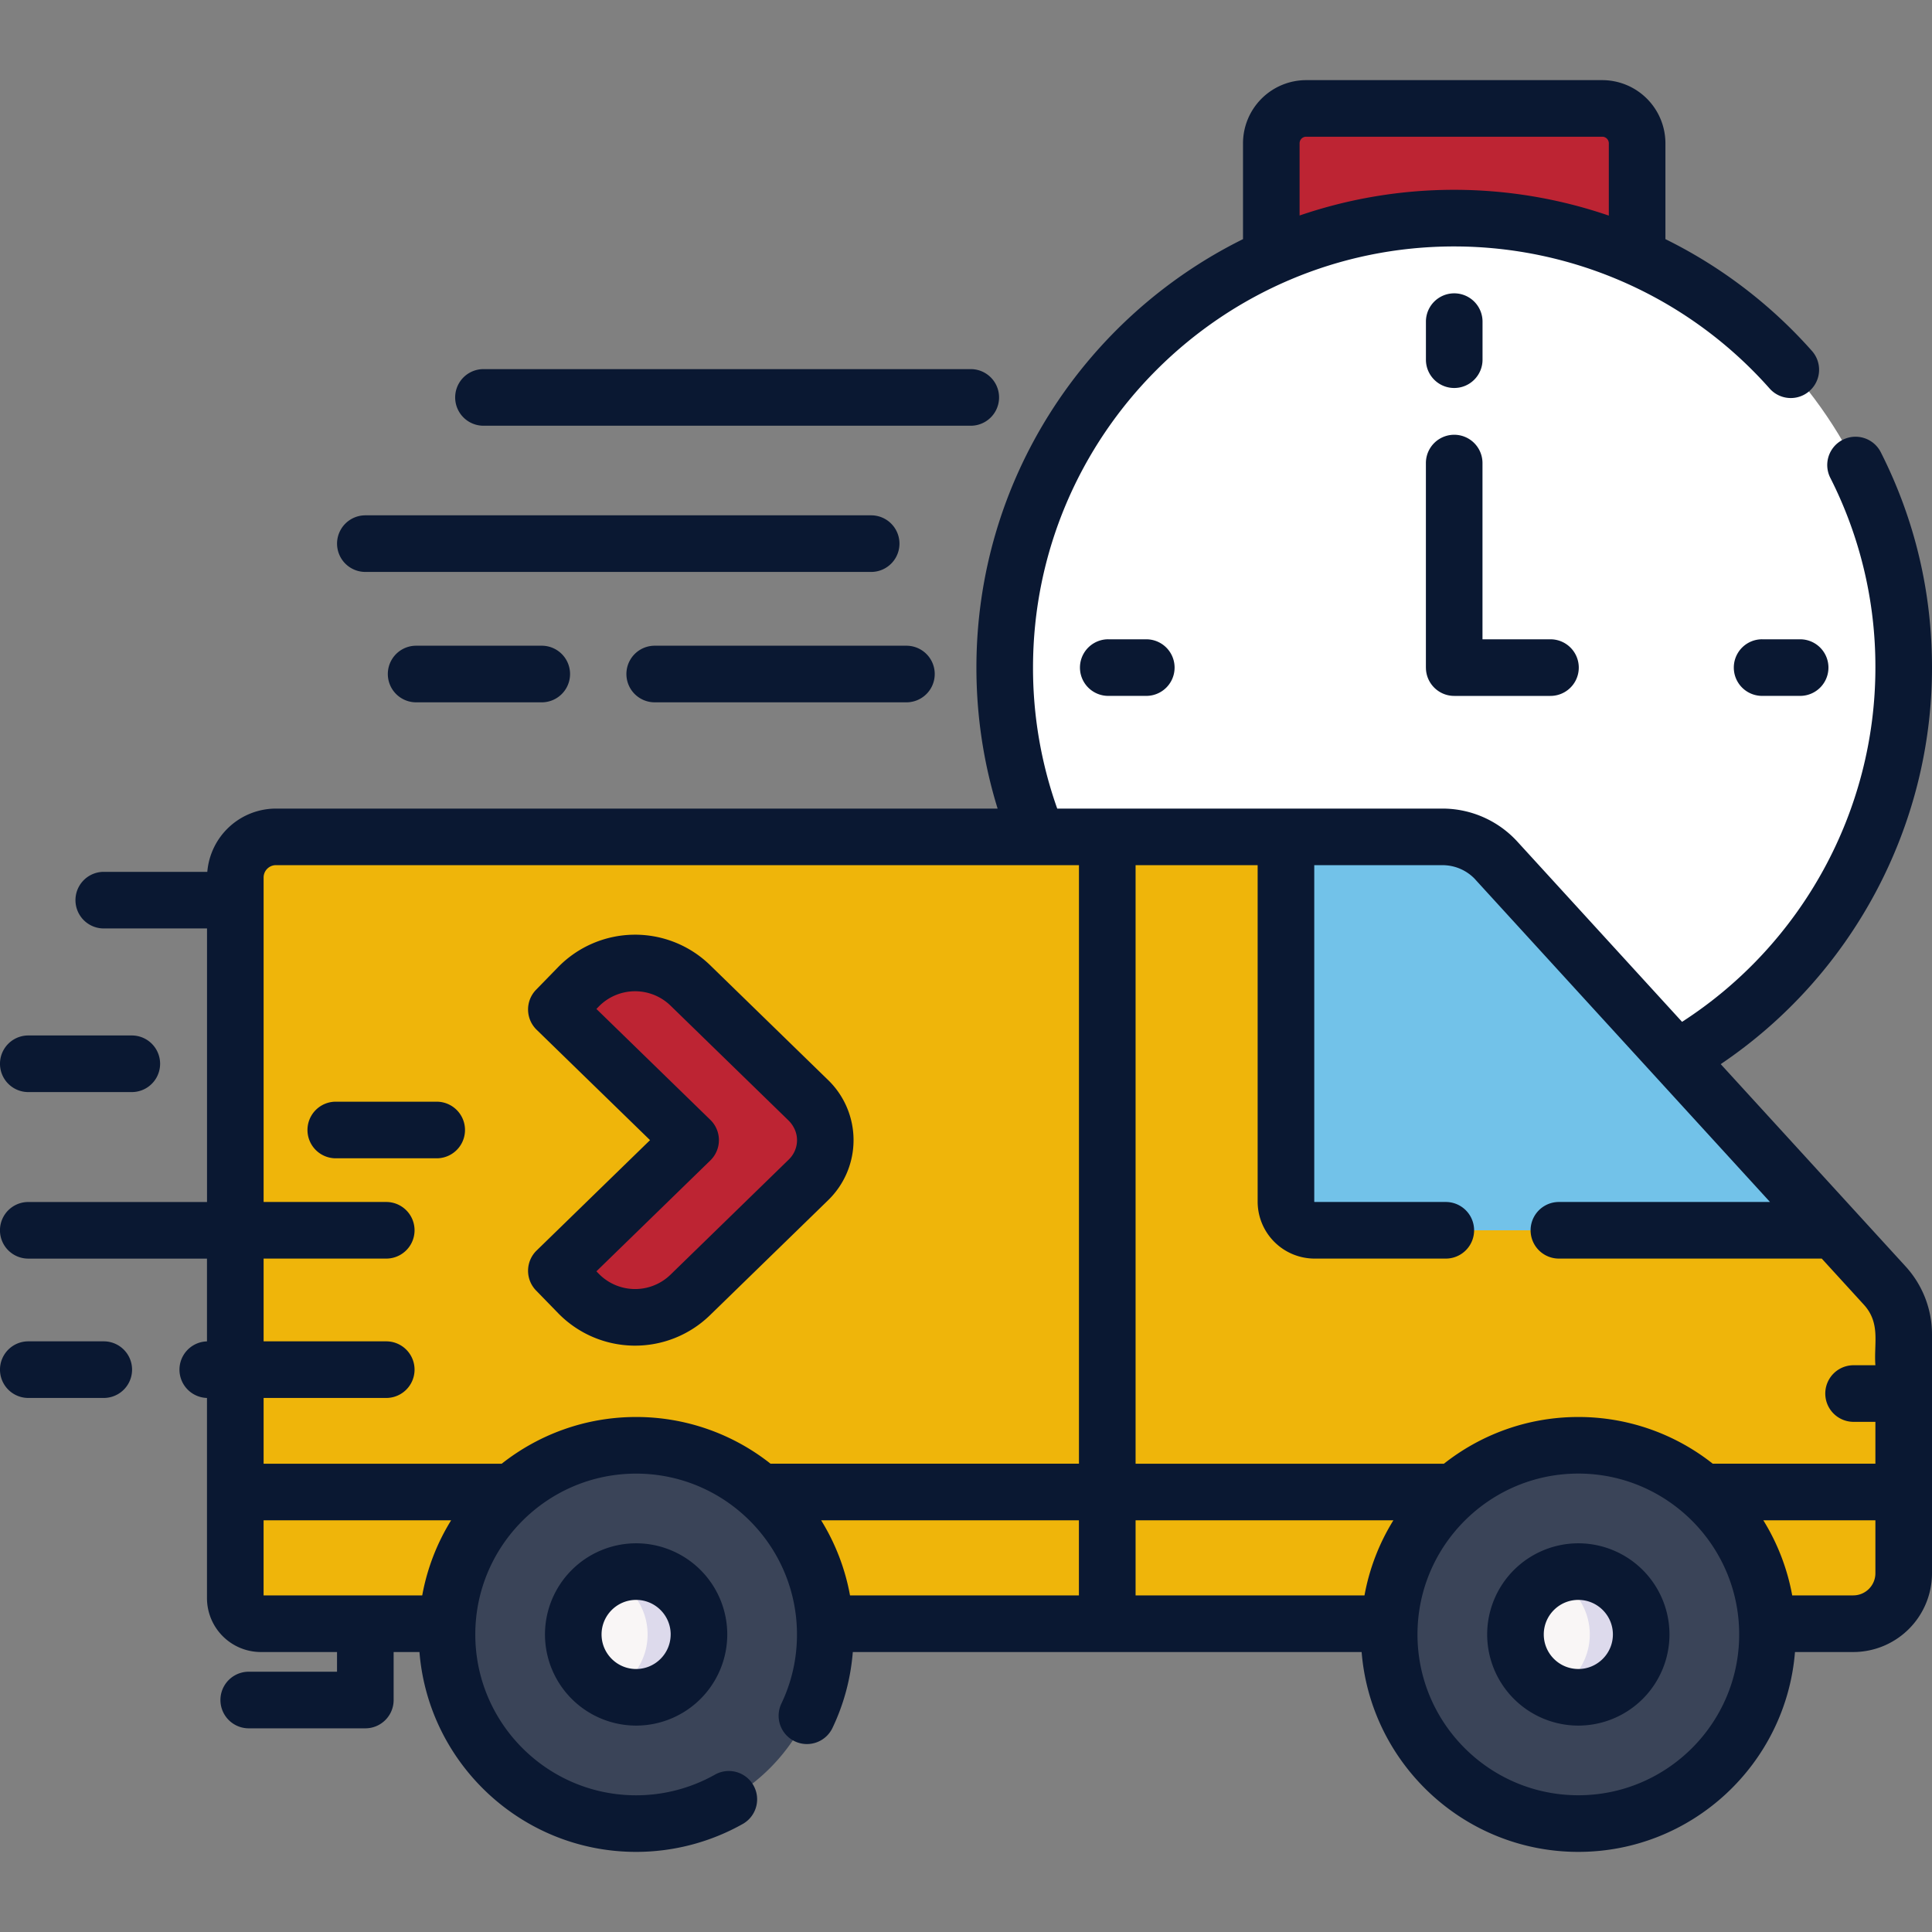 <?xml version="1.0" encoding="UTF-8"?>
<svg xmlns="http://www.w3.org/2000/svg" width="90" height="90" fill="none">
  <rect width="100%" height="100%" fill="#808080" stroke="none"/>
  <g clip-path="url(#a)">
    <path fill="#BD2433" d="M76.263 14.2H59.222V6.675c0-.897.727-1.624 1.624-1.624h13.793c.897 0 1.624.727 1.624 1.624V14.2Z"></path>
    <path fill="#fff" d="M67.743 52.038c11.564 0 20.939-9.375 20.939-20.939S79.306 10.16 67.742 10.16c-11.564 0-20.938 9.375-20.938 20.939s9.374 20.939 20.939 20.939Z"></path>
    <path fill="#EFB50A" d="M86.333 75.638h-74.18a1.192 1.192 0 0 1-1.191-1.192v-33.57c0-1.045.848-1.892 1.893-1.892h54.343a3.4 3.4 0 0 1 2.51 1.106l18.087 19.792c.57.624.887 1.44.887 2.285V73.29a2.349 2.349 0 0 1-2.35 2.35Z"></path>
    <path fill="#72C2E9" d="M69.708 40.09a3.4 3.4 0 0 0-2.51-1.106h-7.296v16.992c0 .737.598 1.335 1.335 1.335h24.208l-15.737-17.22Z"></path>
    <path fill="#3A4458" d="M73.525 84.95a8.811 8.811 0 1 0 0-17.622 8.811 8.811 0 0 0 0 17.622Z"></path>
    <path fill="#F9F6F6" d="M73.525 79.067a2.928 2.928 0 1 0 0-5.856 2.928 2.928 0 0 0 0 5.856Z"></path>
    <path fill="#DDDAEC" d="M73.525 73.21c-.427 0-.83.094-1.196.258a2.927 2.927 0 0 1 0 5.342 2.928 2.928 0 1 0 1.196-5.599Z"></path>
    <path fill="#3A4458" d="M29.633 84.95a8.811 8.811 0 1 0 0-17.622 8.811 8.811 0 0 0 0 17.622Z"></path>
    <path fill="#F9F6F6" d="M29.633 79.067a2.928 2.928 0 1 0 0-5.856 2.928 2.928 0 0 0 0 5.856Z"></path>
    <path fill="#DDDAEC" d="M29.633 73.21c-.426 0-.83.094-1.195.258a2.927 2.927 0 0 1 0 5.342 2.928 2.928 0 1 0 1.195-5.599Z"></path>
    <path fill="#BD2433" d="m26.944 60.253-1.026-1.054 6.253-6.087-6.253-6.086 1.026-1.054a3.684 3.684 0 0 1 5.21-.07l5.48 5.333c.284.277.515.608.65.98.361.99.093 2.052-.62 2.745l-5.51 5.363a3.684 3.684 0 0 1-5.21-.07Z"></path>
    <path fill="#0A1832" d="M67.743 18.074c.728 0 1.319-.59 1.319-1.318v-1.773a1.318 1.318 0 1 0-2.637 0v1.773c0 .728.59 1.318 1.318 1.318ZM82.086 29.78a1.318 1.318 0 1 0 0 2.637h1.772a1.318 1.318 0 1 0 0-2.636h-1.772ZM51.627 29.78a1.318 1.318 0 1 0 0 2.637h1.772a1.318 1.318 0 1 0 0-2.636h-1.772ZM73.525 71.893a4.251 4.251 0 0 0-4.247 4.246 4.251 4.251 0 0 0 4.247 4.246 4.251 4.251 0 0 0 4.246-4.246 4.251 4.251 0 0 0-4.246-4.246Zm0 5.855c-.888 0-1.61-.722-1.61-1.61 0-.887.722-1.609 1.61-1.609.887 0 1.61.722 1.61 1.61 0 .887-.723 1.61-1.61 1.61ZM25.387 76.139a4.251 4.251 0 0 0 4.246 4.246 4.25 4.25 0 0 0 4.246-4.246 4.25 4.25 0 0 0-4.246-4.246 4.251 4.251 0 0 0-4.246 4.246Zm5.855 0c0 .887-.721 1.61-1.609 1.61-.887 0-1.61-.723-1.61-1.61 0-.888.723-1.61 1.61-1.61.888 0 1.61.722 1.61 1.61ZM38.584 55.904a3.9 3.9 0 0 0-.03-5.614l-5.48-5.334a5.01 5.01 0 0 0-7.074.096l-1.027 1.054a1.318 1.318 0 0 0 .025 1.864l5.283 5.142-5.283 5.141a1.318 1.318 0 0 0-.025 1.864L26 61.172a5.002 5.002 0 0 0 7.074.095l5.51-5.363ZM27.89 59.333l-.107-.11 5.308-5.166a1.319 1.319 0 0 0 0-1.89l-5.308-5.166.107-.11a2.369 2.369 0 0 1 3.346-.045l5.48 5.334c.584.569.506 1.371.03 1.834l-5.51 5.364a2.366 2.366 0 0 1-3.346-.045ZM66.425 31.1c0 .727.59 1.318 1.318 1.318h4.484a1.318 1.318 0 1 0 0-2.637H69.06v-8.21a1.318 1.318 0 1 0-2.636 0v9.528ZM22.521 19.832h22.701a1.318 1.318 0 1 0 0-2.637h-22.7a1.318 1.318 0 1 0 0 2.637ZM17.019 26.643h23.563a1.318 1.318 0 1 0 0-2.637H17.02a1.318 1.318 0 1 0 0 2.637ZM30.499 30.08a1.318 1.318 0 1 0 0 2.637h11.726a1.318 1.318 0 1 0 0-2.637H30.498ZM19.385 30.08a1.318 1.318 0 1 0 0 2.637h5.852a1.318 1.318 0 1 0 0-2.637h-5.852ZM1.318 50.873H6.14a1.318 1.318 0 1 0 0-2.637H1.318a1.318 1.318 0 1 0 0 2.637ZM4.834 62.485H1.318a1.318 1.318 0 1 0 0 2.637h3.516a1.318 1.318 0 1 0 0-2.637ZM20.343 51.321h-4.701a1.318 1.318 0 1 0 0 2.637h4.701a1.318 1.318 0 1 0 0-2.637Z"></path>
    <path fill="#0A1832" d="M80.158 49.571C86.266 45.456 90 38.521 90 31.1c0-3.528-.802-6.903-2.385-10.032a1.318 1.318 0 0 0-2.353 1.19 19.414 19.414 0 0 1 2.101 8.842c0 6.675-3.426 12.903-9.006 16.501l-7.676-8.399a4.728 4.728 0 0 0-3.483-1.535H49.25a19.524 19.524 0 0 1-1.128-6.567c0-10.819 8.802-19.62 19.62-19.62a19.64 19.64 0 0 1 14.693 6.618 1.318 1.318 0 1 0 1.974-1.748 22.273 22.273 0 0 0-6.827-5.21V6.676a2.946 2.946 0 0 0-2.942-2.943H60.846a2.946 2.946 0 0 0-2.942 2.943v4.464c-7.351 3.638-12.419 11.218-12.419 19.96 0 2.247.333 4.448.988 6.567H12.855a3.214 3.214 0 0 0-3.198 2.947H4.834a1.318 1.318 0 1 0 0 2.637h4.81v12.743H1.317a1.318 1.318 0 1 0 0 2.637h8.325v3.856a1.318 1.318 0 0 0 0 2.635v9.326a2.513 2.513 0 0 0 2.51 2.51H15.7v.917h-4.113a1.318 1.318 0 1 0 0 2.637h5.432c.728 0 1.318-.59 1.318-1.318v-2.236h1.203c.418 5.203 4.784 9.31 10.093 9.31 1.753 0 3.482-.457 5.002-1.321a1.319 1.319 0 0 0-1.304-2.292 7.488 7.488 0 0 1-3.698.977c-4.131 0-7.492-3.361-7.492-7.493 0-4.131 3.361-7.492 7.492-7.492 4.132 0 7.493 3.36 7.493 7.492 0 1.127-.244 2.21-.726 3.22a1.318 1.318 0 1 0 2.38 1.135c.535-1.12.849-2.307.947-3.536H63.43c.419 5.203 4.784 9.31 10.094 9.31s9.675-4.107 10.093-9.31h2.714A3.672 3.672 0 0 0 90 73.288V62.167a4.695 4.695 0 0 0-1.232-3.175l-8.61-9.42ZM60.54 6.675c0-.169.137-.306.305-.306H74.64c.168 0 .305.137.305.306v3.369a22.226 22.226 0 0 0-14.405-.005V6.675Zm8.194 34.305 13.72 15.013H72.62a1.318 1.318 0 1 0 0 2.637h12.244l1.957 2.142c.799.873.463 1.82.542 2.826h-1.016a1.318 1.318 0 1 0 0 2.637h1.016v1.95h-7.576a10.076 10.076 0 0 0-6.262-2.176c-2.362 0-4.537.816-6.262 2.177H52.9V40.302h5.686v15.674a2.656 2.656 0 0 0 2.653 2.654h6.112a1.318 1.318 0 1 0 0-2.637h-6.112a.017.017 0 0 1-.016-.017V40.303h5.976c.583 0 1.144.246 1.537.677Zm-5.173 33.34H52.9v-3.498h12.009a10.063 10.063 0 0 0-1.346 3.498Zm-25.311-3.498h12.01v3.498H39.597a10.063 10.063 0 0 0-1.345-3.498Zm-25.971 0h8.736a10.063 10.063 0 0 0-1.346 3.498h-7.39v-3.498Zm11.091-2.636H12.28v-3.064h5.713a1.318 1.318 0 1 0 0-2.637H12.28V58.63h5.713a1.318 1.318 0 1 0 0-2.637H12.28V40.877c0-.317.258-.575.575-.575h37.407v27.883H35.895a10.076 10.076 0 0 0-6.262-2.176c-2.362 0-4.537.816-6.262 2.177ZM73.525 83.63c-4.132 0-7.493-3.36-7.493-7.492s3.361-7.493 7.493-7.493c4.131 0 7.493 3.361 7.493 7.493 0 4.131-3.362 7.492-7.493 7.492Zm12.807-9.31h-2.844a10.063 10.063 0 0 0-1.346-3.499h5.221v2.467c0 .569-.462 1.031-1.03 1.031Z"></path>
  </g>
  <defs>
    <clipPath id="a">
      <path fill="#fff" d="M0 0h90v90H0z"></path>
    </clipPath>
  </defs>
</svg>
